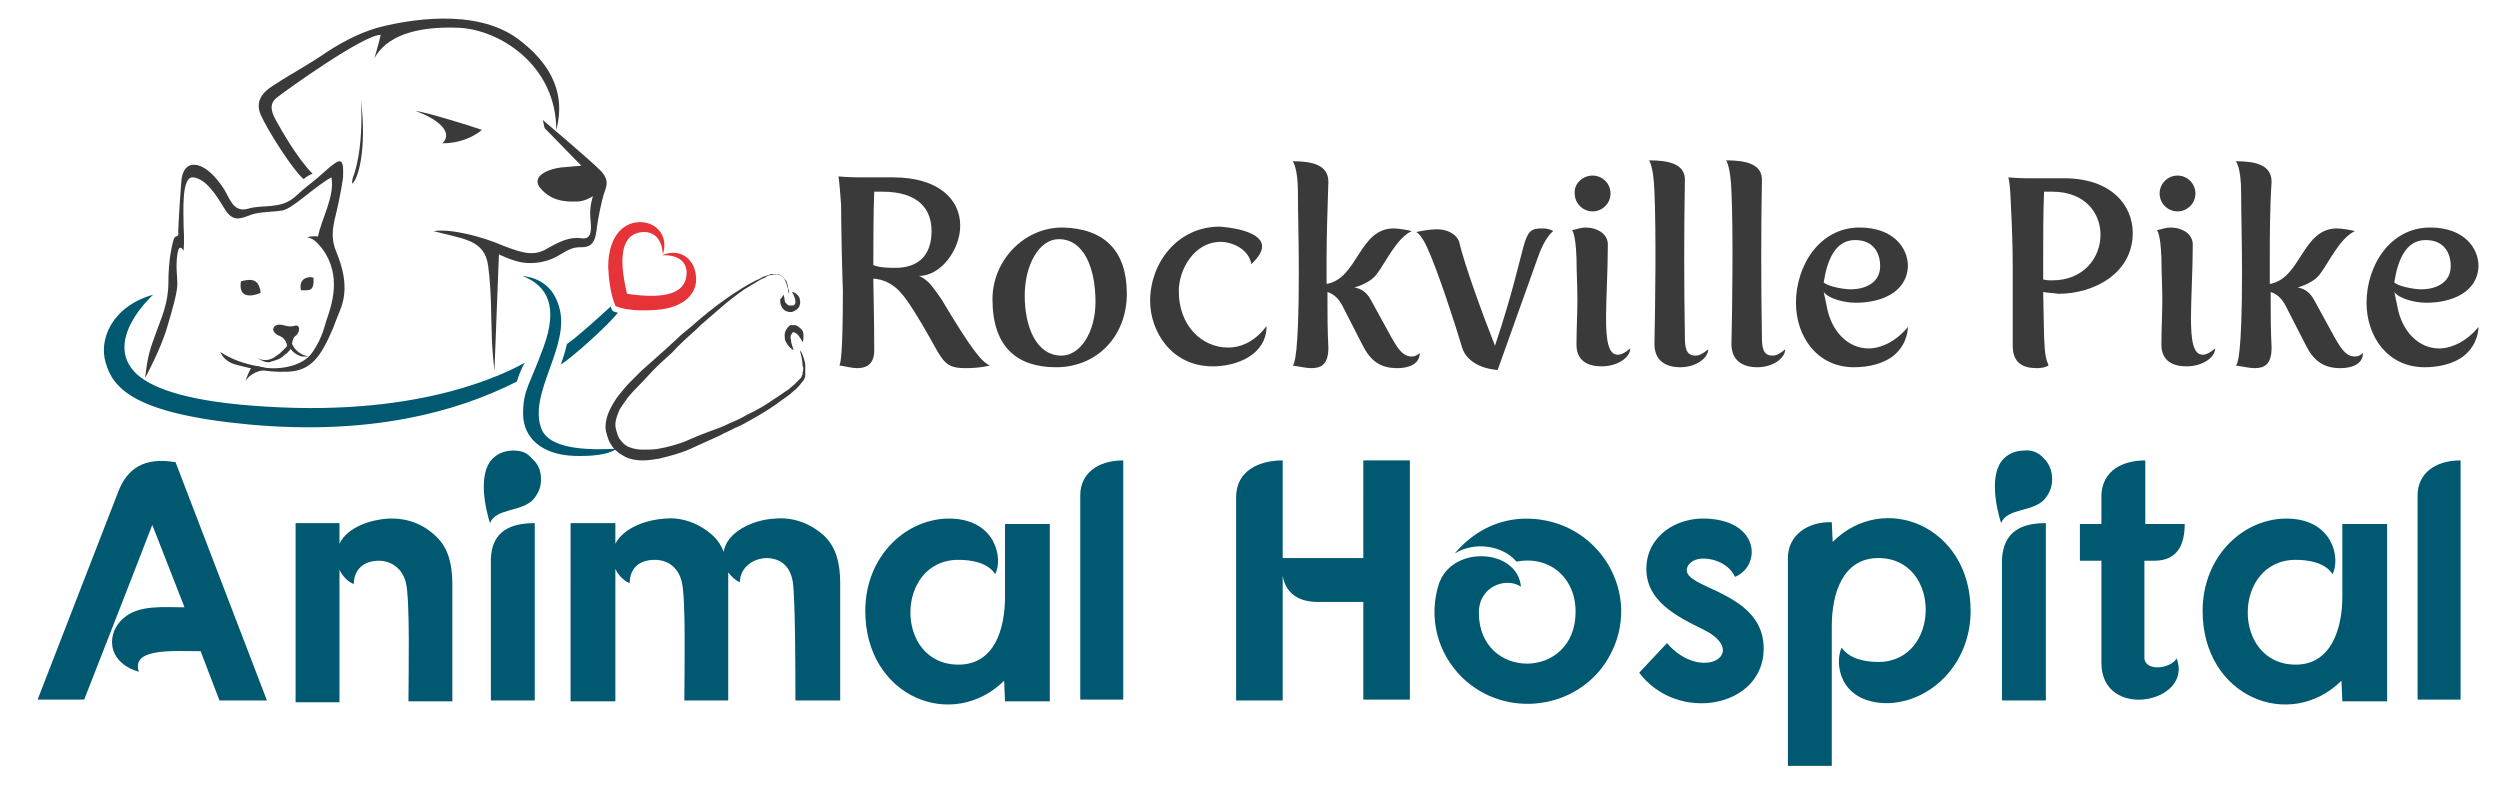 <?xml version="1.0" encoding="utf-8"?>
<!-- Generator: Adobe Illustrator 24.1.0, SVG Export Plug-In . SVG Version: 6.00 Build 0)  -->
<svg version="1.1" id="Layer_2_1_" xmlns="http://www.w3.org/2000/svg" xmlns:xlink="http://www.w3.org/1999/xlink" x="0px" y="0px"
	 viewBox="0 0 279.1 89.5" style="enable-background:new 0 0 279.1 89.5;" xml:space="preserve">
<style type="text/css">
	.st0{fill:#3A3A3A;}
	.st1{fill:#005971;}
	.st2{fill:#E53338;}
</style>
<g>
	<path class="st0" d="M31.6,36.3C30.5,36,30,37,31.2,37.5c0.8,0.3,1.1,1.3,0.7,2c1-0.7,0.5-1.6,1.1-2c0.6-0.5,0.5-1.4-0.2-1.1
		C32.2,36.5,32.1,36.4,31.6,36.3z"/>
	<path class="st0" d="M28.6,39.9c0.3,0.2,0.7,0.3,1,0.3c0.3,0,0.7-0.1,1-0.3c0.3-0.2,0.6-0.4,0.8-0.6c0.1-0.1,0.3-0.3,0.4-0.4
		c0.1-0.1,0.1-0.1,0.2-0.2c0,0,0-0.1,0.1-0.1c0,0,0-0.1,0.1-0.1l0.2-0.4l0.2,0.3c0.1,0.2,0.2,0.3,0.3,0.5c0.1,0.1,0.3,0.3,0.4,0.4
		c0.2,0.1,0.3,0.2,0.5,0.3c0.2,0.1,0.4,0.1,0.6,0.2c-0.2,0-0.4,0-0.6,0c-0.2,0-0.4-0.1-0.6-0.2c-0.4-0.2-0.7-0.5-0.9-0.9l0.3,0
		c0,0.1,0,0.1-0.1,0.2c0,0-0.1,0.1-0.1,0.1c-0.1,0.1-0.1,0.2-0.2,0.2c-0.1,0.2-0.3,0.3-0.4,0.4c-0.3,0.3-0.6,0.5-1,0.6
		c-0.2,0.1-0.4,0.1-0.6,0.2s-0.4,0-0.6,0C29.3,40.3,28.9,40.1,28.6,39.9z"/>
	<path class="st0" d="M26.9,31.4c0.9-0.2,2-0.5,2.2,1.3C27.9,33.2,26.6,33.2,26.9,31.4z"/>
	<path class="st0" d="M33.6,32.4c0.9,0,1.5,0.2,1.4-1.4C34.4,30.8,33.3,31.1,33.6,32.4z"/>
	<path class="st0" d="M16.2,42.2c0.3-2.7,0.6-3.3,1.2-5c0.6-1.7,1.4-3.3,1.4-5.7c0-2.4,0.4-4.2,0.6-4.8c0.2-0.6,0.6,0,0.5-0.9
		c0-0.6,0.3-5.5,0.4-6c0.1-0.5,0.4-1.5,1.5-1.4s2.3,1.3,3.2,2.7c0.6,0.9,1,2.7,2.7,2.2c1.6-0.5,3.6,0.1,5.2-1.3
		c1.2-1.1,1.9-1.6,2.5-2.1c0.5-0.4,2-1.9,2.5-1.9c0.5,0,0.4,1.1,0.4,1.8c-0.1,0.8-0.4,2.4-0.7,3.7s-0.8,2.8-0.1,4.5
		c0.6,1.5,1.6,4.1,0.4,6.8c-0.3,0.7-0.5,1.3-0.7,1.8c-1.4,3.3-2.5,4.8-5.1,4.9s-4.6-0.5-5.8-0.8c-1.4-0.4-1.7-1.4-1.7-1.4
		c1.7,1.1,3.2,1.4,4.7,1.7c1.4,0.3,4.4,0.1,5.6-1.7c1.2-1.8,1.3-2.9,1.6-3.7c0.5-1.5,1.7-4.8-0.5-7.8c-0.7-0.9-1.1-1.2-1.7-1.3
		c0.5-0.2,1.2-0.1,1.2-0.1c0.4-2,1.9-4.5,1.5-6.6c-2,1.1-4.3,3.5-5.5,3.7c-1.2,0.2-2.7,0.1-3.8,0.6c-1.1,0.4-1.8,0.6-2.7-0.9
		c-0.9-1.5-2-3.2-3.4-3.4c-1.4-0.2-1.1,4-1.1,5.5c0.1,1.5,0,2.7,0,2.7S20,27,19.8,28.4s0,2.4,0,3.3s-0.5,2.7-1.1,4.7
		C18,38.9,16.2,42.2,16.2,42.2z"/>
	<path class="st0" d="M27.4,42.5c0,0,0.5-1.4,0.8-1.6s1.5,0.3,2.2,0.3C28.8,41.3,28,41.7,27.4,42.5z"/>
	<path class="st1" d="M58.3,30.8c2.9,1.1,4,3.5,2.4,7.9s-2.3,4.8-2.3,7.5c0,2.6,2,4.6,5.8,4.7c3.8,0.1,4.6-0.8,4.6-0.8
		c-2.2,0.1-7.2,0.3-8.3-2.1c-1.7-4,3.3-9.4,1.9-13.8C61.7,31.8,60,31,58.3,30.8z"/>
	<path class="st0" d="M48.4,25.8c3.3,0.9,5.7,0.9,6.1,3.9s0.3,5.8,0.4,7.5c0,1.7,0.3,4.2,0.3,4.2l0.5-13c0,0,1.4,0.7,2.6,0.9
		c1.2,0.2,2.8,0,4.1-0.8c1.3-0.8,1.7-0.9,2.5-0.9s1.5-0.2,1.7-1.9s0.6-3.3,0.8-4s0.8-1.5-0.4-2.7s-6.4-5.6-6.4-5.6l0.2,0.9l4.1,4.2
		c0,0-1.3,0.1-2.3,0.2s-3.8,0.9-2,2.6c1.3,1.3,2.9,1.2,3.8,1.2s1.8-0.6,1.8-0.6s-0.4,1.1-0.3,2.3c0.1,1.2,0.3,2.6-1,2.4
		S62.4,27,61,27.8c-1.4,0.8-2.6,0.5-4.9-0.4C53.8,26.4,50.3,25.5,48.4,25.8z"/>
	<path class="st0" d="M62.1,14.5c0.7-2.6,0.7-6.4-4.2-10.1s-12.8-2-15-1.5s-4.4,1.6-6.4,2.9c-2,1.4-4.6,2.8-5.6,3.5
		c-1,0.6-2.6,1.6-1.8,3.5c0.8,1.8,3.6,6.2,4.8,7.2c0.3-0.3,0.9-0.6,1-0.6c-1.7-1.7-3.5-4.9-4-5.8s-1-1.9,0-2.7c1-0.8,9.8-7.1,11.6-7
		c-0.2,0.9-0.7,2.6-0.7,2.6c1.3-2.4,4.5-3.6,9.4-3.4C55.8,3.3,62.1,7.3,62.1,14.5z"/>
	<path class="st0" d="M39.3,20.5c0.6-0.3,1.7-3.6,1-9.3c0.3,5.6-0.8,8.4-0.9,8.6C39.3,20.2,39.3,20.5,39.3,20.5z"/>
	<path class="st0" d="M46.4,12.4c2.3,0.8,4.3,2.3,3,3.6c2.8,0,4.4-1.5,4.4-1.5C52.7,14.1,47.2,12.4,46.4,12.4z"/>
	<path class="st2" d="M73.2,34.6c-2.6,0.2-3.9-0.2-4.4-0.4c0,0-0.1,0-0.1,0c0,0,0,0,0-0.1c-0.2-0.4-0.7-1.8-0.8-4.3
		c0-3.2,1.5-4.9,3.4-5s3.4,1.5,2.7,3.6c-0.1-2-1.3-2.8-2.8-2.4c-1.5,0.4-2.3,2.2-1.2,6.8l0,0l0,0c4.7,0.7,6.3-0.3,6.6-1.8
		c0.3-1.5-0.6-2.6-2.7-2.5c2.1-0.9,3.7,0.5,3.8,2.4C77.9,32.7,76.4,34.4,73.2,34.6z"/>
	<path class="st0" d="M88.1,32.9C88,32.6,88,32.3,87.9,32s-0.2-0.6-0.3-0.8c-0.1-0.2-0.3-0.4-0.6-0.5s-0.5-0.1-0.8,0
		c-0.3,0-0.6,0.1-0.8,0.3c-0.3,0.1-0.5,0.2-0.8,0.4c-0.5,0.3-1,0.6-1.5,0.9c-1,0.7-1.9,1.4-2.8,2.2c-0.9,0.8-1.8,1.5-2.7,2.4
		c-0.9,0.8-1.8,1.6-2.6,2.5c-0.9,0.8-1.8,1.6-2.6,2.5s-1.7,1.7-2.4,2.6c-0.3,0.5-0.7,0.9-0.9,1.4c-0.2,0.5-0.4,1-0.4,1.5
		c0,0.5,0.2,1,0.4,1.5c0.3,0.4,0.6,0.8,1.1,1c0.5,0.2,1,0.3,1.6,0.3s1.1,0,1.7-0.1c1.1-0.2,2.3-0.5,3.4-1s2.2-0.9,3.3-1.3
		c0.6-0.2,1.1-0.5,1.6-0.7s1.1-0.5,1.6-0.8c1.1-0.5,2.1-1.1,3.1-1.8c0.5-0.3,1-0.7,1.5-1c0.2-0.2,0.5-0.4,0.7-0.6
		c0.2-0.2,0.4-0.4,0.6-0.6c0.1-0.1,0.2-0.2,0.2-0.3c0-0.1,0.1-0.1,0.1-0.2c0,0,0-0.1,0-0.1c0,0,0-0.1,0-0.1c0.1-0.3,0.1-0.6,0-0.8
		c0-0.6-0.2-1.2-0.3-1.7c0.2,0.2,0.3,0.5,0.4,0.8s0.2,0.6,0.2,0.9c0,0.3,0,0.6,0,1c0,0,0,0.1,0,0.1c0,0,0,0.1,0,0.1
		c0,0.1-0.1,0.2-0.1,0.3c-0.1,0.2-0.2,0.3-0.3,0.4c-0.2,0.3-0.4,0.5-0.6,0.7c-0.2,0.2-0.5,0.4-0.7,0.6c-0.5,0.4-1,0.7-1.5,1.1
		c-1,0.7-2,1.3-3.1,1.9c-0.5,0.3-1.1,0.6-1.6,0.8c-0.5,0.3-1.1,0.5-1.6,0.8c-1.1,0.5-2.2,1-3.3,1.5s-2.3,0.8-3.5,1.1
		c-0.6,0.1-1.2,0.2-1.9,0.2c-0.6,0-1.3-0.1-1.9-0.4c-0.2-0.1-0.3-0.2-0.5-0.3c-0.2-0.1-0.3-0.2-0.4-0.3c-0.3-0.2-0.5-0.5-0.7-0.8
		c-0.2-0.3-0.3-0.6-0.4-0.9c-0.1-0.3-0.2-0.7-0.2-1c0-0.7,0.2-1.4,0.5-2s0.6-1.1,1-1.6c0.4-0.5,0.8-1,1.2-1.4
		c0.4-0.4,0.9-0.9,1.3-1.3c0.9-0.8,1.8-1.6,2.7-2.4l1.3-1.2c0.4-0.4,0.9-0.8,1.4-1.2c1.8-1.6,3.7-3.1,5.8-4.4c0.5-0.3,1-0.6,1.6-0.9
		c0.3-0.1,0.6-0.3,0.8-0.4c0.3-0.1,0.6-0.2,0.9-0.3c0.2,0,0.3,0,0.5,0s0.3,0,0.5,0.1s0.3,0.2,0.4,0.3c0.1,0.1,0.2,0.3,0.3,0.4
		c0.1,0.3,0.2,0.6,0.2,0.9C88.1,32.3,88.1,32.6,88.1,32.9z"/>
	<path class="st0" d="M88.6,39.1c-0.2-0.1-0.4-0.3-0.5-0.4s-0.3-0.4-0.4-0.6c-0.1-0.2-0.1-0.5-0.1-0.7c0-0.3,0.1-0.5,0.3-0.8
		c0.1-0.1,0.1-0.1,0.2-0.2c0,0,0.1,0,0.1-0.1c0,0,0.1,0,0.1,0c0.2,0,0.3,0,0.5,0c0.3,0.1,0.5,0.3,0.7,0.5c0.2,0.2,0.2,0.5,0.2,0.7
		s0,0.5-0.1,0.7c-0.1-0.2-0.2-0.4-0.3-0.5c-0.1-0.2-0.2-0.3-0.3-0.4c-0.1-0.1-0.2-0.1-0.3-0.2c-0.1,0-0.1,0-0.2,0c0,0,0,0,0,0
		c0,0,0,0,0,0s0,0,0,0c-0.1,0.1-0.1,0.2-0.2,0.3c0,0.1-0.1,0.3,0,0.5C88.3,38.3,88.5,38.7,88.6,39.1z"/>
	<path class="st0" d="M87.5,32.9c0,0.2,0.1,0.4,0.1,0.6s0.1,0.3,0.2,0.4c0.1,0.1,0.2,0.2,0.3,0.2s0.2,0,0.3,0c0,0,0,0,0.1,0
		c0,0,0,0,0.1,0c0,0,0.1-0.1,0.1-0.1c0.1-0.1,0.1-0.2,0.1-0.3s0-0.3-0.1-0.5c0-0.1-0.1-0.2-0.1-0.3c-0.1-0.1-0.1-0.2-0.2-0.3
		c0.2,0,0.4,0.1,0.6,0.3s0.3,0.4,0.3,0.6c0.1,0.3,0,0.5-0.1,0.8c-0.1,0.1-0.2,0.2-0.3,0.3c-0.1,0-0.1,0.1-0.2,0.1
		c-0.1,0-0.1,0.1-0.2,0.1c-0.3,0.1-0.6,0-0.8-0.1s-0.4-0.3-0.5-0.6c-0.1-0.2-0.1-0.5-0.1-0.7C87.3,33.3,87.3,33.1,87.5,32.9z"/>
	<path class="st1" d="M17.1,32.9c-4.6,1.3-6.1,5-5.3,7.6c0.8,2.8,3.1,5.7,16.1,6.9c13.2,1.2,22.9-1.3,29.8-4.8
		c0.5-1.6,0.9-2.1,0.9-2.1c-1.9,1-11.1,6-28.8,4.9c-8.7-0.5-12.7-2-14.5-3.6C11.3,38.1,17.1,32.9,17.1,32.9z"/>
	<path class="st1" d="M62.6,40.7c1.3-0.8,5.2-4.3,6.4-5.8c-0.2,0-0.5-0.1-0.6-0.2c-0.1-0.1-0.2-0.3-0.2-0.5c-1,0.9-3.7,3.4-4.9,4.2
		C63,39.7,62.6,40.7,62.6,40.7z"/>
</g>
<g>
	<path class="st1" d="M19.6,51.6l10.2,26.6h-5.3l-2.1-5.5c-3,0-7.8-0.4-6.9,2.3c-3.7-1.1-3.6-4.4-1.7-6c1.7-1.5,4.5-1.2,6.8-1.2
		l-3.6-9.2c-3.2,8.3-4.8,12.3-7.6,19.5H4.2l9-23.2C14.2,52.3,16.1,51,19.6,51.6z"/>
	<path class="st1" d="M43.3,57.9c2-0.1,3.9,0.5,5.5,2.1c1.2,1.2,1.7,2.9,1.7,5.2v13.1h-4.9c0-2.6,0.2-11.5-0.3-13.3
		c-0.4-1.6-1.7-2.4-3-2.4c-1.7,0-2.8,1-2.8,2.6c-0.6-0.2-1.3-0.9-1.6-1.6v1v13.8H33V58.4h4.9v2.3C38.8,58.8,41.5,58,43.3,57.9z"/>
	<path class="st1" d="M59.4,51.2c0.7,0.6,1,1.4,1,2.3c0,0.9-0.3,1.6-0.9,2.3c-1.4,1.4-4.1,0.9-4.8,2.6c-0.5-1.6-1.4-5.5,0.3-7.2
		c0.6-0.6,1.4-0.9,2.3-0.9S58.8,50.5,59.4,51.2z M59.7,58.4v19.8h-4.9V62.4C54.9,59.3,57,58.4,59.7,58.4z"/>
	<path class="st1" d="M74.2,57.9c1.9-0.2,3.9,0.5,5.5,2c0.5,0.5,0.8,1,1.1,1.7c0.3-2.2,3.3-3.6,5.7-3.7c2-0.2,4,0.5,5.6,2
		c1.2,1.2,1.7,2.9,1.7,5.2v13.1h-5c0-2.6,0-11.4-0.3-13.3c-0.3-1.6-1.2-2.5-2.8-2.6c-1.8,0-3.1,1.2-3.1,2.7
		c-0.5-0.2-0.9-0.6-1.3-1.1c0,0.4,0,0.8,0,1.2v13.1h-4.9c0-2.6,0.2-11.5-0.3-13.3c-0.4-1.6-1.6-2.4-3-2.4c-1.8,0-2.8,1-2.8,2.6
		c-0.6-0.2-1.3-0.9-1.6-1.6v14.8h-5V58.4h5v2.3C69.7,58.8,72.4,58,74.2,57.9z"/>
	<path class="st1" d="M112.1,76c-5.8,5.7-15.5,1.8-15.5-7.8c0-6.2,4.7-10.5,9.7-10.3c4.9,0.2,5.7,4.5,4.8,6.2
		c-0.8-1.3-2.7-1.6-4.1-1.6c-7.1,0-7.2,11.7,0,11.7c4.1,0,5.2-4.1,5.2-7.6v-6v-2.1h5v19.8h-5L112.1,76L112.1,76z"/>
	<path class="st1" d="M125.4,78.1h-4.8c0-7.6,0-15.2,0-22.8c0-2.4,1.9-3.9,4.8-3.9C125.4,60.3,125.4,69.2,125.4,78.1z"/>
	<path class="st1" d="M143.3,62.3h8.9V51.4h5.2v26.7h-5.2V67.2h-5.1c-1.8,0-3.5-0.7-3.9-2.9v13.9h-5.2V55.5c0-2.9,2.5-4.1,5.2-4.1
		V62.3z"/>
	<path class="st1" d="M179.6,73.4c-3.3,5.8-11.5,7-16.4,2.2c-2.8-2.8-3.7-6.7-2.6-10.3c1.4-4.5,8.8-4.1,9.2,0.2
		c-1.6-1.1-4.7-0.1-4.7,2.9c0,7.6,10.8,7.6,10.8-0.1c0-3.9-3-6.3-6.6-5.6c-1.5-1.8-4.7-2.3-6.9-0.9c2-2.4,4.8-3.9,8-3.9
		C178.5,57.9,183.6,66.4,179.6,73.4z"/>
	<path class="st1" d="M189.3,62.5c-0.9,0.3-1.3,1.2-0.7,1.8c1.4,1.6,8.3,2.5,8.3,8.1c0,6.6-9.6,8.4-13.9,2.7l3.1-3.3
		c3.9,4.5,9.3,1.1,4.1-1.5c-3.3-1.6-6.4-3.3-6.4-6.8c0-3.6,3.3-5.8,6.8-5.6c5.9,0.3,6,5.3,3.1,6.5C192.8,62.5,190.3,62.1,189.3,62.5
		z"/>
	<path class="st1" d="M204.6,60.5c5.7-5.7,15.4-1.8,15.4,7.7c0,6.1-4.7,10.4-9.6,10.3c-5.1-0.2-5.6-4.5-4.8-6.2
		c0.9,1.3,2.7,1.6,4.1,1.6c7,0,7.1-11.6,0-11.6c-4,0-5.2,4-5.2,7.6v15.6h-4.9c0-7.8,0-15.5,0-23.2c0-2.6,2.3-4.1,4.9-4L204.6,60.5
		L204.6,60.5z"/>
	<path class="st1" d="M228.2,51.2c0.6,0.6,0.9,1.4,0.9,2.3c0,0.9-0.3,1.6-0.9,2.3c-1.4,1.4-4.1,0.9-4.8,2.6
		c-0.5-1.6-1.4-5.5,0.3-7.2c0.6-0.6,1.4-0.9,2.3-0.9C226.8,50.2,227.6,50.5,228.2,51.2z M228.4,58.4v19.8h-4.9V62.4
		C223.7,59.3,225.7,58.4,228.4,58.4z"/>
	<path class="st1" d="M239.5,51.4v7.1h4.4c0,2-0.6,4.1-3.4,4.1h-1.1v10.8c0,1.6,2.9,1.3,3.6,0.1c1.9,5-8.4,7-8.4,0.5V62.6h-2.4v-4.1
		h2.4v-3.2C234.7,52.5,237,51.4,239.5,51.4z"/>
	<path class="st1" d="M261.4,76c-5.8,5.7-15.5,1.8-15.5-7.8c0-6.2,4.7-10.5,9.7-10.3c4.9,0.2,5.7,4.5,4.8,6.2
		c-0.8-1.3-2.7-1.6-4.1-1.6c-7.1,0-7.2,11.7,0,11.7c4,0,5.2-4.1,5.2-7.6v-6v-2.1h5v19.8h-5L261.4,76L261.4,76z"/>
	<path class="st1" d="M274.7,78.1h-4.8c0-7.6,0-15.2,0-22.8c0-2.4,1.9-3.9,4.8-3.9C274.7,60.3,274.7,69.2,274.7,78.1z"/>
</g>
<g>
	<path class="st0" d="M93.9,22.9c-0.2-2.9-0.3-3.2-0.3-3.2s1.2,0.1,2.4,0.1h3.7c5,0,7.5,2.4,7.5,5.4c0,2.6-2.1,5.6-4.6,5.6
		c1.1,0.5,1.5,1.2,2.5,2.6c3.4,5.7,4.5,7,5.4,7.4c0,0-1,0.3-2.7,0.3c-3,0-2.4-1.2-6.1-6.9c-1-1.5-2-2.9-4.2-3.1v0.3
		c0,0.4,0.1,4.4,0.1,7.7c0,1.6-0.9,2-1.9,2c-0.6,0-1.3-0.2-2-0.3c0.1-0.1,0.4-0.8,0.4-8.3C94,30,93.9,24.8,93.9,22.9z M100,29.9
		c2.2,0,4-1.1,4-4.1c0-2.4-1.4-4.4-5.5-4.4h-0.9c-0.1,2.5-0.1,6-0.1,8.2C98.3,29.9,99.2,29.9,100,29.9z"/>
	<path class="st0" d="M125.8,32.8c0,4.7-3.3,8.2-7.9,8.2c-4.3,0-7.1-2.2-7.1-7.6c0-4.3,3.5-8,7.8-8C123.3,25.5,125.8,28,125.8,32.8z
		 M122.3,33.7c0-3.6-1.2-7-4.1-7c-2.2,0-3.8,2.9-3.8,6.3c0,3.5,1.3,6.7,4.1,6.7C120.6,39.7,122.3,37.1,122.3,33.7z"/>
	<path class="st0" d="M140.9,27.5c0,0.6-0.4,1.2-1.2,2c-0.3-1.8-2.3-2.5-3.4-2.5c-3,0-4.7,3.1-4.7,5.5c0,3.9,2.6,6.3,5.5,6.3
		c1.6,0,3.1-0.8,4.3-2.4c0,3.2-3.3,4.5-6,4.5c-4.7,0-7-4-7-7.3c0-4.2,3-8.3,7.8-8.3C138.7,25.5,140.9,26.2,140.9,27.5z"/>
	<path class="st0" d="M148.1,28.8c0,1.8,0,2.9,0,2.9c3.5-0.6,3.6-6.2,7.5-6.2c0.5,0,1.7,0.2,2,0.3c-1.7,0.8-2.9,3.5-3.9,4.8
		c-0.5,0.7-1.5,1.2-2.5,1.5c0.8,0.1,1.4,0.6,1.8,1.3l2.3,4.2c0.5,0.8,1.1,2.2,2.3,2.2c0.3,0,0.6-0.1,0.9-0.4c0,1.4-1.5,1.7-2.5,1.7
		c-1.9,0-3-0.8-3.9-2.6l-2.2-4.3c-0.5-1-1.1-1.4-1.7-1.6c0,0,0,0.5,0,1.4c0,1.1,0,2.8,0.1,4.8c0,1.9-0.8,2.3-1.9,2.3
		c-0.6,0-1.4-0.2-2.1-0.3c0.2-0.1,0.7-1,0.7-10.5c0-3.2-0.1-6.6-0.1-8.8c0-2.9-0.6-3.5-0.6-3.5c2.2,0,4,0.4,4,2.3
		C148.2,23.3,148.1,26.5,148.1,28.8z"/>
	<path class="st0" d="M172.2,25.5c0.8,0,1.2,0.3,1.2,0.3s-0.9,0.6-1.7,2.9l-4.5,12.6c0,0-3.3-0.1-4-2.6c-0.8-2.7-2.7-8.5-3.8-10.9
		c-0.6-1.4-1.1-1.8-1.3-1.9c0.6-0.1,1.3-0.3,2.4-0.3c1,0,2.1,0.5,2.4,1.4c0.6,2.6,2.7,8.3,4,11.6C170.9,26.6,169.6,25.5,172.2,25.5z
		"/>
	<path class="st0" d="M175.5,25.7c0.5-0.1,1-0.3,1.5-0.3c1.3,0,2.5,0.7,2.5,1.9c0,2.9-0.2,6-0.2,8.2c0,2.3,0.2,4.1,1.3,4.1
		c0.4,0,0.8-0.2,1.4-0.7c0,1-1.4,2-3.2,2c-1.5,0-2.8-0.6-2.8-2.4c0-1.7,0.1-3.4,0.1-5.1c0-1.6-0.1-3.1-0.1-4.6
		C175.9,26,175.5,25.7,175.5,25.7z M177.8,19.6c1.1,0,2,0.9,2,2c0,1.1-0.9,2-2,2c-1.1,0-2-0.9-2-2C175.7,20.5,176.7,19.6,177.8,19.6
		z"/>
	<path class="st0" d="M184.7,21.4c-0.1-2.9-0.6-3.5-0.6-3.5c2.2,0,4.1,0.4,4,2.3c-0.1,5.5-0.1,11.5,0,17.3c0,1.3,0.1,2.2,1.2,2.2
		c0.4,0,0.8-0.2,1.4-0.7c0,1-1.4,2-3.1,2c-1.6,0-2.9-0.7-2.9-2.6C184.8,34,184.9,25.7,184.7,21.4z"/>
	<path class="st0" d="M193.3,21.4c-0.1-2.9-0.6-3.5-0.6-3.5c2.2,0,4.1,0.4,4,2.3c-0.1,5.5-0.1,11.5,0,17.3c0,1.3,0.1,2.2,1.2,2.2
		c0.4,0,0.8-0.2,1.4-0.7c0,1-1.4,2-3.1,2c-1.6,0-2.9-0.7-2.9-2.6C193.4,34,193.5,25.7,193.3,21.4z"/>
	<path class="st0" d="M211.4,39.7c-1.1,0.9-2.8,1.3-4.4,1.3c-4.2,0-6.5-3.5-6.5-7.2c0-4.1,2.6-8.4,7.1-8.4c3.8,0,5.4,2.3,5.4,4.3
		c-0.1,3-3.1,4.1-5.8,4.1c-1.2,0-3-0.4-3.6-1.2l0,0c0.1,0.4,0.2,1,0.3,1.4c0.5,3.1,2.5,4.9,4.7,4.9c1.4,0,3.1-0.8,4.4-2.4
		C213,36.6,213,38.4,211.4,39.7z M209.9,29.7c0-1.4-0.7-2.9-2.8-2.9c-2.2,0-3.1,2.2-3.5,4.7c0.2,0.4,2.1,0.8,3,0.8
		C208.2,32.3,209.9,31.6,209.9,29.7z"/>
	<path class="st0" d="M228.1,32.6l0.1,5c0.1,2.2,0.2,2.4,0.5,3.2c0,0-0.4,0.3-1.3,0.3c-1.6,0-2.7-0.6-2.7-2.5v-8.8
		c0-2.5-0.1-4.9-0.2-6.8c-0.1-2.9-0.3-3.2-0.3-3.2s1.1,0.1,1.9,0.1h4.3c5.4,0,7.7,3.1,7.7,6.1c0,4.5-4.3,6.8-8.3,6.8
		C229.2,32.7,228.6,32.7,228.1,32.6z M228.2,21.3c-0.1,2.6-0.1,5.1-0.1,7.6c0,0.8,0,1.5,0,2.3c0.4,0.1,0.7,0.1,1,0.1
		c3.5,0,5.4-2.5,5.4-5.1c0-2.4-1.7-4.8-5.4-4.8H228.2z"/>
	<path class="st0" d="M240.8,25.7c0.5-0.1,1-0.3,1.5-0.3c1.3,0,2.5,0.7,2.5,1.9c0,2.9-0.2,6-0.2,8.2c0,2.3,0.2,4.1,1.3,4.1
		c0.4,0,0.8-0.2,1.4-0.7c0,1-1.4,2-3.2,2c-1.5,0-2.8-0.6-2.8-2.4c0-1.7,0.1-3.4,0.1-5.1c0-1.6-0.1-3.1-0.1-4.6
		C241.2,26,240.8,25.7,240.8,25.7z M243.1,19.6c1.1,0,2,0.9,2,2c0,1.1-0.9,2-2,2c-1.1,0-2-0.9-2-2C241.1,20.5,242,19.6,243.1,19.6z"
		/>
	<path class="st0" d="M253.4,28.8c0,1.8,0,2.9,0,2.9c3.5-0.6,3.6-6.2,7.5-6.2c0.5,0,1.7,0.2,2,0.3c-1.7,0.8-2.9,3.5-3.9,4.8
		c-0.5,0.7-1.5,1.2-2.5,1.5c0.8,0.1,1.4,0.6,1.8,1.3l2.3,4.2c0.5,0.8,1.1,2.2,2.3,2.2c0.3,0,0.6-0.1,0.9-0.4c0,1.4-1.5,1.7-2.5,1.7
		c-1.9,0-3-0.8-3.9-2.6l-2.2-4.3c-0.5-1-1.1-1.4-1.7-1.6c0,0,0,0.5,0,1.4c0,1.1,0,2.8,0.1,4.8c0,1.9-0.8,2.3-1.9,2.3
		c-0.6,0-1.4-0.2-2.1-0.3c0.2-0.1,0.7-1,0.7-10.5c0-3.2-0.1-6.6-0.1-8.8c0-2.9-0.6-3.5-0.6-3.5c2.2,0,4,0.4,4,2.3
		C253.4,23.3,253.4,26.5,253.4,28.8z"/>
	<path class="st0" d="M275.1,39.7c-1.1,0.9-2.8,1.3-4.4,1.3c-4.2,0-6.5-3.5-6.5-7.2c0-4.1,2.6-8.4,7.1-8.4c3.8,0,5.4,2.3,5.4,4.3
		c-0.1,3-3.1,4.1-5.8,4.1c-1.2,0-3-0.4-3.6-1.2l0,0c0.1,0.4,0.2,1,0.3,1.4c0.5,3.1,2.5,4.9,4.7,4.9c1.4,0,3.1-0.8,4.4-2.4
		C276.7,36.6,276.7,38.4,275.1,39.7z M273.6,29.7c0-1.4-0.7-2.9-2.8-2.9c-2.2,0-3.1,2.2-3.5,4.7c0.2,0.4,2.1,0.8,3,0.8
		C271.9,32.3,273.6,31.6,273.6,29.7z"/>
</g>
</svg>

